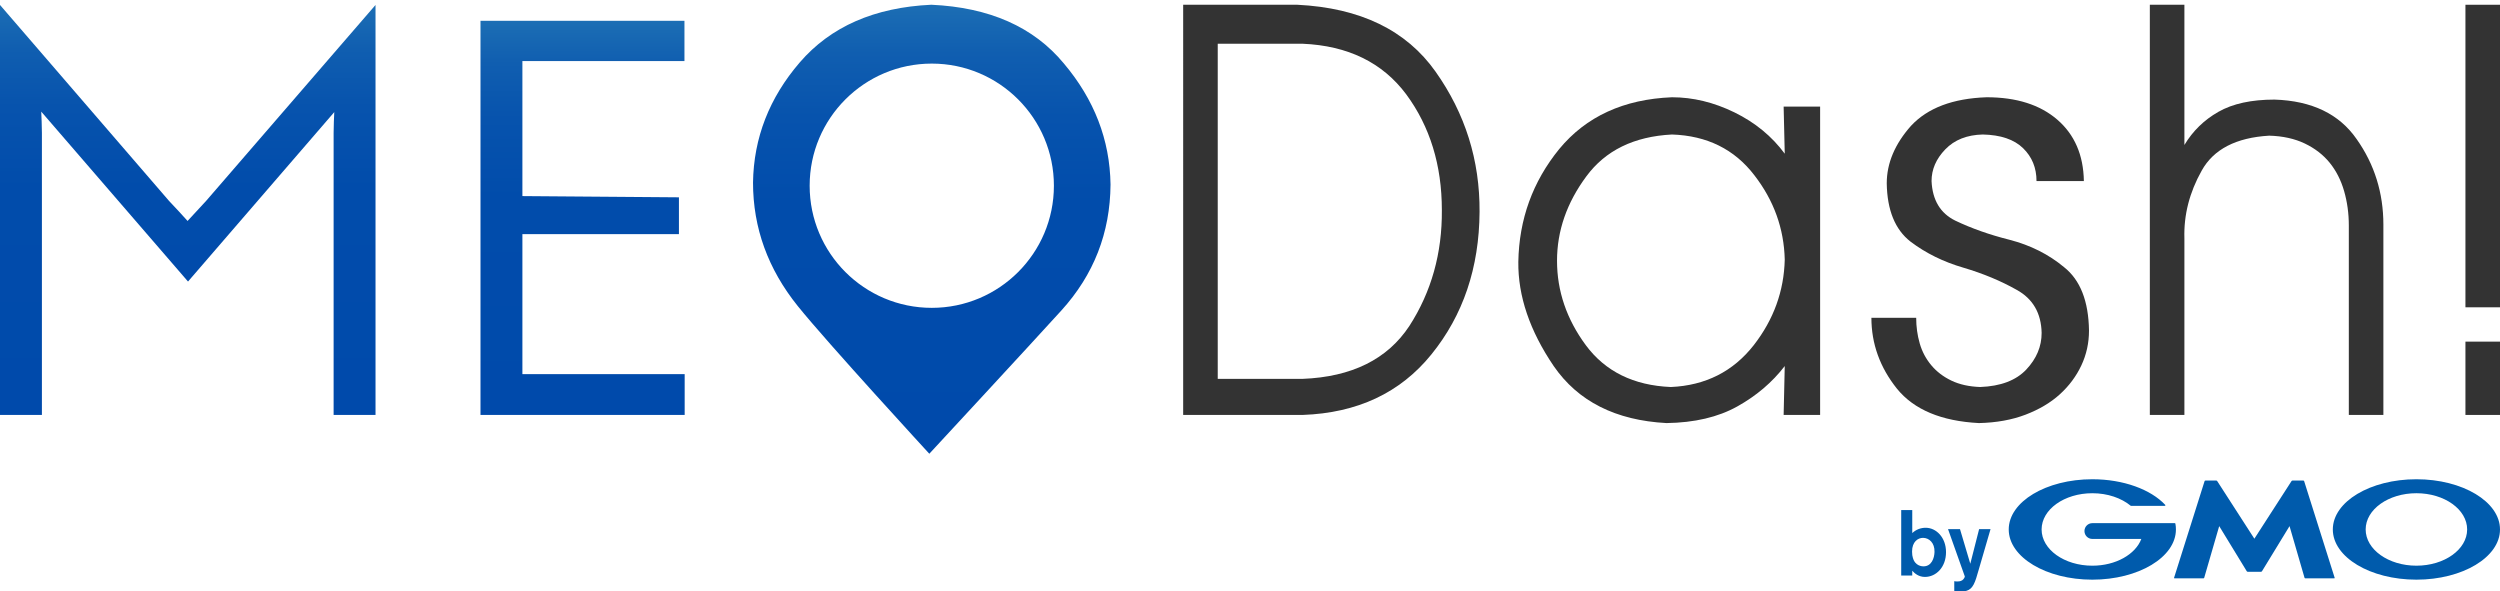 <?xml version="1.0" encoding="utf-8"?>
<!-- Generator: Adobe Illustrator 24.2.1, SVG Export Plug-In . SVG Version: 6.00 Build 0)  -->
<svg version="1.1" id="レイヤー_1" xmlns="http://www.w3.org/2000/svg" xmlns:xlink="http://www.w3.org/1999/xlink" x="0px"
	 y="0px" width="261.841px" height="61.95px" viewBox="0 0 261.841 61.95" enable-background="new 0 0 261.841 61.95"
	 xml:space="preserve">
<g>
	<g>
		<g>
			<path fill="#333333" d="M123.922,0.498h11.956c6.581,0.326,11.408,2.661,14.479,7.008c3.107,4.388,4.643,9.284,4.607,14.686
				c-0.037,5.85-1.719,10.827-5.046,14.93c-3.255,4.022-7.752,6.135-13.492,6.338h-12.505V0.498z M136.427,39.681
				c5.155-0.203,8.885-2.051,11.188-5.545c2.304-3.574,3.436-7.617,3.4-12.127c0-4.712-1.243-8.754-3.729-12.127
				c-2.487-3.331-6.107-5.098-10.859-5.302h-8.885v35.101H136.427z"/>
			<path fill="#333333" d="M175.118,10.187c2.2,0,4.38,0.529,6.542,1.584c2.161,1.057,3.917,2.498,5.268,4.327l-0.116-4.936h3.821
				v32.297h-3.821l0.116-5.119c-1.313,1.706-2.972,3.118-4.979,4.235c-2.007,1.117-4.478,1.696-7.41,1.737
				c-5.326-0.285-9.263-2.275-11.81-5.972c-2.509-3.696-3.744-7.333-3.705-10.908c0.077-4.469,1.505-8.409,4.284-11.822
				C166.125,12.198,170.062,10.391,175.118,10.187z M175.118,14.087c-3.976,0.204-6.967,1.666-8.973,4.388
				c-2.046,2.763-3.068,5.708-3.068,8.836c0,3.169,1.003,6.115,3.01,8.836c2.045,2.763,5.017,4.226,8.915,4.388
				c3.627-0.162,6.522-1.625,8.684-4.388c2.084-2.681,3.164-5.667,3.242-8.958c-0.078-3.25-1.139-6.195-3.184-8.836
				C181.66,15.631,178.784,14.209,175.118,14.087z"/>
			<path fill="#333333" d="M200.695,33.283c0,0.935,0.123,1.828,0.369,2.681c0.245,0.853,0.647,1.615,1.207,2.285
				c0.558,0.67,1.262,1.209,2.111,1.615c0.848,0.407,1.854,0.63,3.016,0.67c2.145-0.081,3.754-0.69,4.826-1.828
				c1.073-1.137,1.609-2.417,1.609-3.839c-0.045-2.072-0.916-3.574-2.614-4.51c-1.654-0.934-3.509-1.706-5.564-2.316
				c-2.101-0.609-3.955-1.523-5.564-2.742c-1.609-1.259-2.436-3.291-2.48-6.094c0-2.112,0.848-4.123,2.547-6.033
				c1.743-1.868,4.379-2.864,7.91-2.986c3.128,0,5.597,0.783,7.407,2.346c1.81,1.564,2.737,3.708,2.782,6.429h-4.96
				c0-1.381-0.469-2.529-1.408-3.443c-0.938-0.914-2.346-1.391-4.223-1.432c-1.654,0.041-2.961,0.559-3.921,1.554
				c-0.962,0.996-1.441,2.102-1.441,3.321c0.089,1.991,0.915,3.373,2.48,4.144c1.698,0.813,3.597,1.483,5.698,2.011
				c2.189,0.569,4.089,1.524,5.698,2.864c1.698,1.341,2.569,3.555,2.614,6.642c0,1.301-0.268,2.519-0.804,3.656
				c-0.536,1.138-1.285,2.143-2.246,3.016c-0.962,0.874-2.157,1.584-3.586,2.133c-1.431,0.548-3.062,0.843-4.893,0.884
				c-3.933-0.204-6.793-1.402-8.58-3.595c-1.788-2.234-2.681-4.712-2.681-7.434H200.695z"/>
			<path fill="#333333" d="M238.219,10.431c3.912,0.122,6.782,1.503,8.611,4.144c1.865,2.641,2.797,5.627,2.797,8.958v19.927h-3.62
				V23.613c0-1.263-0.165-2.463-0.494-3.603c-0.329-1.14-0.832-2.127-1.508-2.962c-0.677-0.834-1.545-1.506-2.605-2.015
				c-1.061-0.508-2.303-0.784-3.729-0.824c-3.474,0.204-5.832,1.425-7.075,3.664c-1.28,2.28-1.884,4.641-1.81,7.084v18.502h-3.62
				V0.498h3.62v14.686c0.877-1.463,2.065-2.621,3.565-3.474C233.85,10.857,235.806,10.431,238.219,10.431z"/>
			<path fill="#333333" d="M258.221,32.186V0.498h3.62v31.688H258.221z M258.221,43.459v-7.678h3.62v7.678H258.221z"/>
		</g>
		<g>
			<linearGradient id="SVGID_1_" gradientUnits="userSpaceOnUse" x1="19.665" y1="0.518" x2="19.665" y2="43.459">
				<stop  offset="0" style="stop-color:#1C6EB4"/>
				<stop  offset="0.108" style="stop-color:#105EB0"/>
				<stop  offset="0.249" style="stop-color:#0753AD"/>
				<stop  offset="0.448" style="stop-color:#014CAB"/>
				<stop  offset="1" style="stop-color:#004AAB"/>
			</linearGradient>
			<path fill="url(#SVGID_1_)" d="M34.942,13.918c0-0.822,0.046-1.62,0.069-2.177L19.692,29.488L4.32,11.693
				c0.023,0.589,0.069,1.459,0.069,2.241v29.525H0V0.519l17.7,20.519c0.623,0.634,1.433,1.548,1.945,2.104
				c0.536-0.58,1.369-1.494,1.945-2.104L39.331,0.519v42.941h-4.389V13.918z"/>
			<linearGradient id="SVGID_2_" gradientUnits="userSpaceOnUse" x1="61.018" y1="2.179" x2="61.018" y2="43.459">
				<stop  offset="0" style="stop-color:#1C6EB4"/>
				<stop  offset="0.108" style="stop-color:#105EB0"/>
				<stop  offset="0.249" style="stop-color:#0753AD"/>
				<stop  offset="0.448" style="stop-color:#014CAB"/>
				<stop  offset="1" style="stop-color:#004AAB"/>
			</linearGradient>
			<path fill="url(#SVGID_2_)" d="M54.714,39.186H71.71v4.273H50.325V2.179h21.362v4.217H54.714v14.142l16.395,0.129v3.854H54.714
				V39.186z"/>
		</g>
		<linearGradient id="SVGID_3_" gradientUnits="userSpaceOnUse" x1="97.591" y1="0.498" x2="97.591" y2="47.522">
			<stop  offset="0" style="stop-color:#1C6EB4"/>
			<stop  offset="0.108" style="stop-color:#105EB0"/>
			<stop  offset="0.249" style="stop-color:#0753AD"/>
			<stop  offset="0.448" style="stop-color:#014CAB"/>
			<stop  offset="1" style="stop-color:#004AAB"/>
		</linearGradient>
		<path fill="url(#SVGID_3_)" d="M111.414,6.635c-3.164-3.817-7.788-5.862-13.874-6.138C91.591,0.773,87,2.785,83.769,6.532
			c-3.198,3.714-4.831,7.909-4.9,12.585c0,4.745,1.564,9.061,4.693,12.946c3.128,3.886,13.771,15.46,13.771,15.46
			s10.452-11.282,13.822-14.995c3.404-3.747,5.123-8.149,5.158-13.204C116.244,14.647,114.612,10.418,111.414,6.635z M97.591,32.243
			c-7.064,0-12.791-5.727-12.791-12.791S90.527,6.661,97.591,6.661s12.791,5.727,12.791,12.791S104.656,32.243,97.591,32.243z"/>
	</g>
	<g>
		<g>
			<path fill="#005BAC" d="M202.614,57.811c-0.02,0.642-0.301,1.506-1.157,1.506c-0.097,0-0.884,0-1.117-0.924
				c-0.039-0.116-0.078-0.32-0.078-0.621c0-1.039,0.622-1.439,1.147-1.439C202.04,56.334,202.643,56.85,202.614,57.811z
				 M199.126,53.42v6.859h1.156v-0.505c0.252,0.292,0.69,0.651,1.331,0.651c1.156,0,2.206-1.01,2.206-2.594
				c0-1.545-1.03-2.555-2.128-2.555c-0.535,0-1.02,0.194-1.408,0.554V53.42H199.126z"/>
			<path fill="#005BAC" d="M208.481,55.421l-1.233,4.236l-0.272,0.913c-0.331,1.02-0.689,1.38-1.594,1.38
				c-0.379,0-0.563-0.039-0.699-0.059v-1.019c0.107,0.019,0.194,0.029,0.31,0.029c0.088,0,0.34,0,0.525-0.127
				c0.135-0.088,0.271-0.301,0.271-0.398l-1.758-4.955h1.253l1.078,3.623l0.923-3.623H208.481z"/>
		</g>
		<g>
			<path fill="#005BAC" d="M236.115,59.886h0.697c0.035,0,0.079-0.025,0.098-0.055l2.887-4.727l1.57,5.408
				c0.01,0.034,0.047,0.062,0.082,0.062h3.03c0.036,0,0.056-0.027,0.045-0.061l-3.196-10.12c-0.011-0.033-0.048-0.062-0.084-0.062
				h-1.138c-0.035,0-0.08,0.025-0.099,0.055l-3.893,6.037l-3.893-6.037c-0.019-0.03-0.064-0.055-0.099-0.055h-1.138
				c-0.035,0-0.073,0.028-0.084,0.062l-3.196,10.12c-0.01,0.034,0.01,0.061,0.045,0.061h3.031c0.035,0,0.072-0.028,0.082-0.062
				l1.57-5.408l2.887,4.727c0.019,0.03,0.062,0.055,0.098,0.055H236.115z"/>
			<g>
				<path fill="#005BAC" d="M227.842,54.845c0-0.001,0-0.001,0-0.002c-0.006-0.029-0.032-0.05-0.063-0.05h-0.405h-2.995h-5.234
					c-0.456,0-0.827,0.37-0.827,0.827c0,0.457,0.37,0.827,0.827,0.827c0,0,0,0,0,0h5.13c-0.611,1.614-2.676,2.802-5.131,2.802
					c-2.935,0-5.314-1.699-5.314-3.795c0-2.096,2.379-3.795,5.314-3.795c1.603,0,3.04,0.507,4.014,1.309
					c0.004,0.003,0.007,0.005,0.01,0.008c0.01,0.006,0.022,0.01,0.035,0.01h3.528c0.035,0,0.064-0.029,0.064-0.064
					c0-0.016-0.006-0.03-0.015-0.041c-0.002-0.002-0.004-0.004-0.006-0.006c-1.501-1.6-4.356-2.68-7.632-2.68
					c-4.835,0-8.755,2.354-8.755,5.259c0,2.905,3.92,5.259,8.755,5.259c4.835,0,8.756-2.354,8.756-5.259
					C227.901,55.247,227.88,55.044,227.842,54.845z"/>
			</g>
			<path fill="#005BAC" d="M253.086,50.194c-4.836,0-8.755,2.354-8.755,5.259c0,2.905,3.919,5.259,8.755,5.259
				c4.835,0,8.755-2.354,8.755-5.259C261.841,52.549,257.921,50.194,253.086,50.194z M253.086,59.248
				c-2.935,0-5.315-1.699-5.315-3.795c0-2.096,2.379-3.795,5.315-3.795c2.935,0,5.314,1.699,5.314,3.795
				C258.4,57.549,256.021,59.248,253.086,59.248z"/>
		</g>
	</g>
</g>
</svg>
